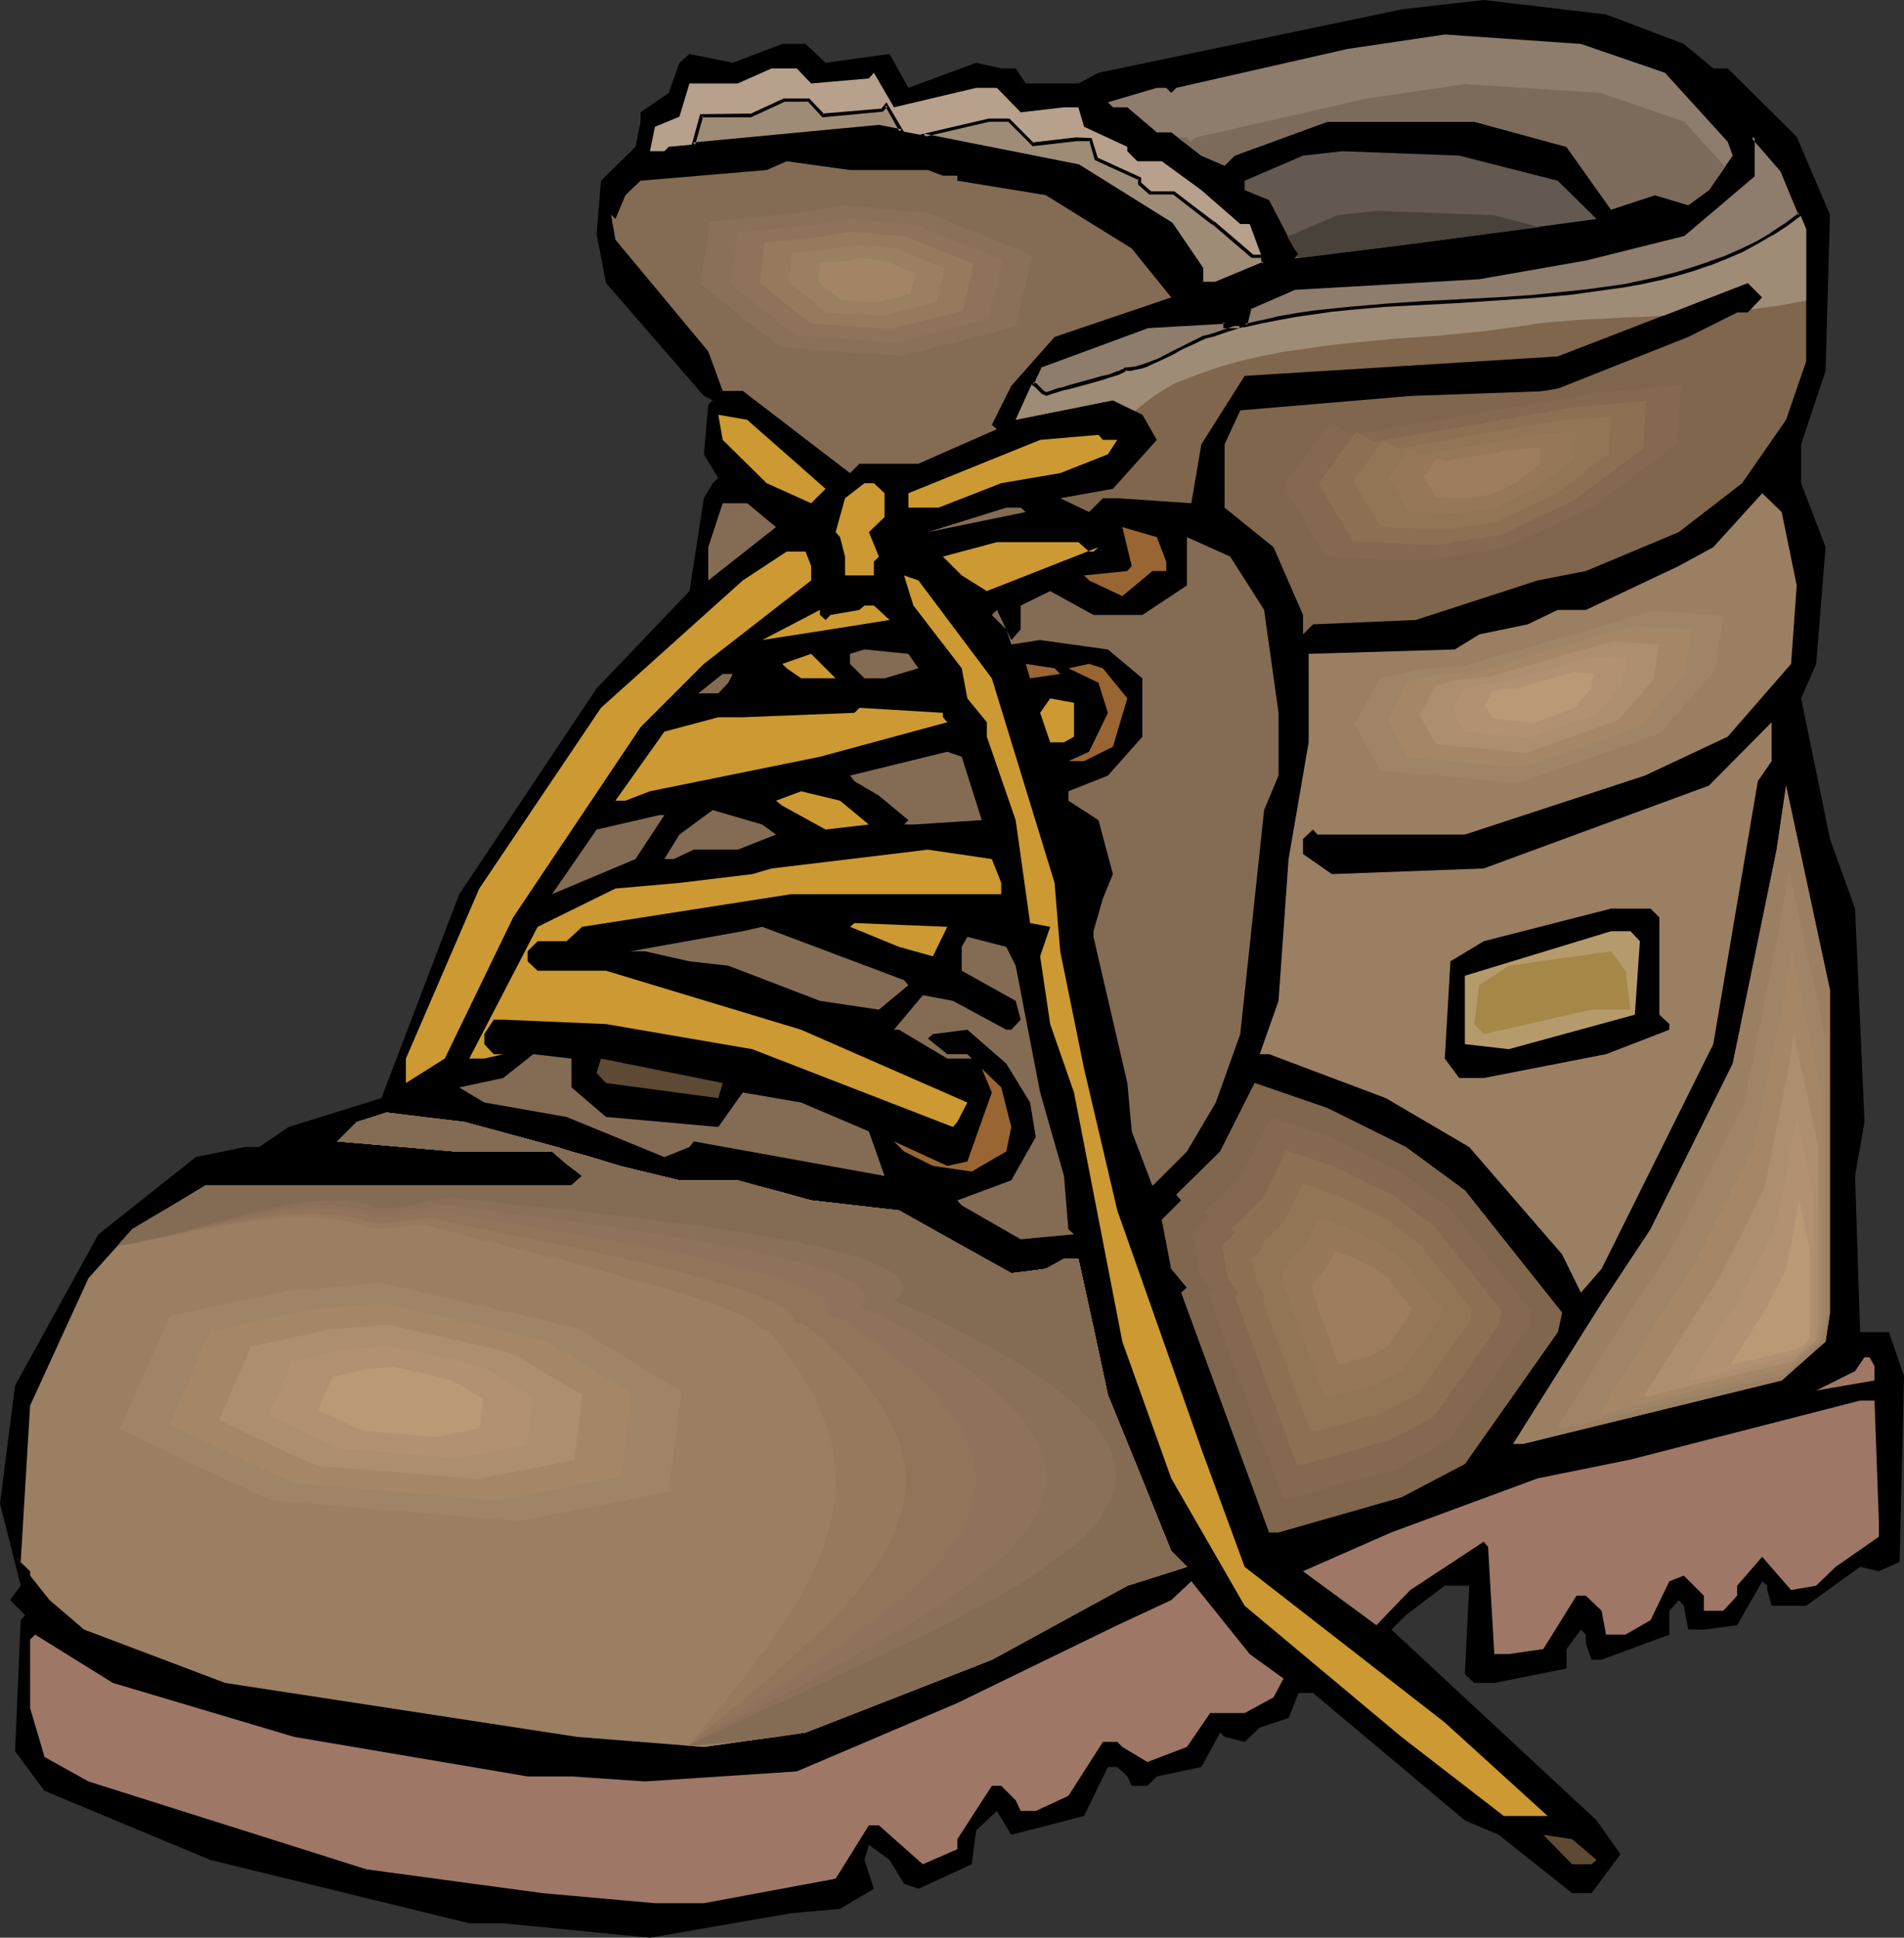 <?xml version="1.0" encoding="UTF-8" standalone="no"?>
<svg
   version="1.0"
   width="129.766mm"
   height="132.03mm"
   id="svg99"
   sodipodi:docname="Boot 20.wmf"
   xmlns:inkscape="http://www.inkscape.org/namespaces/inkscape"
   xmlns:sodipodi="http://sodipodi.sourceforge.net/DTD/sodipodi-0.dtd"
   xmlns="http://www.w3.org/2000/svg"
   xmlns:svg="http://www.w3.org/2000/svg">
  <rect width="100%" height="100%" fill="#333333" stroke="none"/>
  <sodipodi:namedview
     id="namedview99"
     pagecolor="#ffffff"
     bordercolor="#000000"
     borderopacity="0.25"
     inkscape:showpageshadow="2"
     inkscape:pageopacity="0.0"
     inkscape:pagecheckerboard="0"
     inkscape:deskcolor="#d1d1d1"
     inkscape:document-units="mm" />
  <defs
     id="defs1">
    <pattern
       id="WMFhbasepattern"
       patternUnits="userSpaceOnUse"
       width="6"
       height="6"
       x="0"
       y="0" />
  </defs>
  <path
     style="fill:#000000;fill-opacity:1;fill-rule:evenodd;stroke:none"
     d="m 433.734,11.312 7.595,6.302 h 3.717 l 17.776,17.614 8.565,20.038 -1.131,40.238 -6.302,18.907 v 10.019 l 6.302,16.483 -2.424,30.057 -3.878,8.888 7.434,36.198 6.464,17.937 2.424,54.943 -2.424,13.897 1.293,40.238 h 7.434 l 3.878,11.312 -1.131,47.833 -5.333,2.424 -4.848,-1.131 -13.898,10.019 h -8.888 l -1.131,-4.04 v -1.131 l -1.293,-1.131 -6.464,11.312 -8.565,1.131 h -4.04 l -1.131,-6.141 -1.293,-1.454 -2.424,2.747 v 6.141 l -17.453,6.464 h -2.586 l -1.454,-4.04 v -2.424 l -1.293,-1.293 -3.717,5.009 v 5.01 l -18.584,3.717 h -5.171 l -2.424,-2.262 1.131,-22.785 h -6.302 l -10.019,7.595 -3.717,3.717 52.843,49.125 6.141,8.726 -7.434,10.019 h -5.01 l -18.907,-15.028 -8.726,-3.717 -39.107,-32.804 h -3.717 l -2.586,6.464 -7.434,2.424 -3.878,3.717 -5.171,-1.293 -1.131,-1.131 -4.848,8.888 -11.474,2.424 -2.424,2.424 h -4.04 l -1.131,-2.424 -2.586,-2.424 h -2.424 l -6.141,12.605 -18.746,4.848 -3.717,-6.141 -5.333,5.009 -1.131,8.726 -13.736,6.302 -3.717,-1.293 -3.717,-6.141 -5.333,-3.878 -1.131,3.878 2.424,7.433 -8.726,5.171 -12.605,1.131 -36.36,6.302 -37.814,-3.717 h -8.726 L 54.136,478.972 11.474,461.196 3.878,451.016 5.333,417.242 6.464,415.949 2.586,412.071 5.333,408.354 0,387.185 3.878,356.805 25.371,317.86 50.419,297.984 63.024,295.398 h 3.717 l 7.595,-5.171 23.917,-7.433 20.038,-52.519 35.39,-53.004 23.917,-25.047 3.717,-23.916 2.262,-3.878 1.454,-1.293 -3.717,-6.141 1.131,-12.766 1.131,-1.131 -2.262,-1.131 -25.21,-29.087 -2.424,-12.605 1.131,-13.736 8.888,-8.726 1.293,-6.464 v -2.424 l 7.272,-5.009 2.747,-7.757 2.586,-2.262 11.15,2.262 12.766,-4.848 h 5.979 l 5.171,4.848 16.483,-2.262 4.848,8.726 17.453,-6.464 6.464,1.454 h 3.717 l 2.586,3.878 h 13.574 l 5.171,-2.747 L 361.014,2.424 382.184,0 413.696,3.717 Z"
     id="path1" />
  <path
     style="fill:#8e7c6d;fill-opacity:1;fill-rule:evenodd;stroke:none"
     d="m 428.886,18.745 16.16,17.776 1.293,3.555 -6.141,8.888 -5.333,3.878 -8.565,-2.586 -11.312,3.717 -11.474,-16.16 -23.755,-6.464 h -37.814 l -23.917,8.726 -2.586,2.586 -5.979,-2.586 -7.757,-5.979 h -3.717 l -7.595,-6.464 h -3.717 l -1.293,-1.293 12.605,-3.717 h 2.424 l 1.293,1.293 1.293,-1.293 44.117,-10.019 25.048,-3.717 35.067,2.424 z"
     id="path2" />
  <path
     style="fill:#b7a08c;fill-opacity:1;fill-rule:evenodd;stroke:none"
     d="m 208.949,21.492 14.867,-1.293 1.293,-1.454 5.171,8.888 21.17,-5.009 h 5.333 l 6.141,6.302 11.15,-1.293 h 3.717 l 1.454,5.009 11.15,5.171 v 1.131 l 2.586,2.586 h 6.302 l 10.181,7.433 10.019,8.726 h 2.424 l 3.717,10.019 -12.443,5.171 h -3.717 V 69.163 L 301.707,57.69 277.79,42.661 226.401,32.642 l -54.136,5.171 -1.131,1.131 h -3.717 l 1.293,-6.302 6.302,-2.586 2.586,-8.565 h 12.443 l 8.726,-3.878 h 6.464 z"
     id="path3" />
  <path
     style="fill:#7f664c;fill-opacity:1;fill-rule:evenodd;stroke:none"
     d="m 465.246,58.983 v 34.097 l -5.171,15.028 -11.312,16.321 -16.322,12.605 -23.917,10.019 -12.443,2.424 -31.35,10.181 -26.502,1.131 -2.586,2.586 v -5.009 l -7.595,-17.452 -12.605,-10.181 V 114.41 l 4.04,-8.726 43.794,-3.717 36.522,-1.293 35.067,-13.897 12.605,-6.302 h 2.747 l 3.717,-3.878 -3.717,-3.717 -48.965,18.907 -80.638,5.009 -11.15,17.614 -2.586,15.19 -19.069,-1.293 h -3.717 l -3.555,3.555 -7.434,-3.555 13.574,-2.424 11.312,-12.605 -3.717,-6.464 -7.595,-3.717 -25.048,5.009 6.302,-13.897 27.634,-10.181 19.877,-1.131 v 1.131 h 5.171 l 1.293,-4.848 11.474,-4.848 47.672,-2.909 27.472,-4.848 25.21,-6.302 17.776,-15.028 V 35.228 l 7.434,8.565 z"
     id="path4" />
  <path
     style="fill:#635951;fill-opacity:1;fill-rule:evenodd;stroke:none"
     d="m 401.252,46.54 10.019,9.857 -47.995,6.464 -29.896,3.717 1.131,-1.131 -1.131,-1.454 -6.464,-12.443 -6.302,-2.586 v -2.424 l 15.029,-6.464 10.181,-1.131 30.058,1.131 z"
     id="path5" />
  <path
     style="fill:#846b54;fill-opacity:1;fill-rule:evenodd;stroke:none"
     d="m 239.006,43.793 3.878,1.454 h 3.717 v 1.293 l 22.786,3.717 22.139,13.736 10.181,12.605 -30.058,10.181 -11.15,12.605 -5.01,10.019 1.293,1.131 -20.2,8.888 h -15.19 l -2.424,2.424 -27.634,-21.169 h -5.171 l -3.717,-10.181 -23.917,-28.764 -1.131,-6.464 1.131,1.131 2.586,-6.141 3.878,-3.717 32.482,-2.747 5.171,-2.262 16.322,2.262 z"
     id="path6" />
  <path
     style="fill:#cc9932;fill-opacity:1;fill-rule:evenodd;stroke:none"
     d="m 212.665,125.884 -3.717,3.717 -11.474,-5.171 -11.312,-11.15 -1.131,-6.464 7.434,1.293 z"
     id="path7" />
  <path
     style="fill:#cc9932;fill-opacity:1;fill-rule:evenodd;stroke:none"
     d="m 287.809,113.279 -2.424,3.717 -12.282,4.848 -15.19,2.586 -16.16,6.302 h -7.757 v -3.717 l 33.936,-13.736 15.029,-1.293 1.131,1.293 z"
     id="path8" />
  <path
     style="fill:#cc9932;fill-opacity:1;fill-rule:evenodd;stroke:none"
     d="m 227.856,127.015 v 6.141 l -4.04,3.878 2.586,6.302 -1.293,1.293 v 3.555 h -7.434 v -4.848 l -1.293,-5.009 -1.131,-1.293 2.424,-8.726 5.01,-3.878 h 2.424 z"
     id="path9" />
  <path
     style="fill:#9b7f63;fill-opacity:1;fill-rule:evenodd;stroke:none"
     d="m 462.822,150.77 -1.454,20.2 -16.322,18.745 -21.331,10.019 -46.379,15.19 h -37.976 l -1.131,-1.293 -2.586,2.424 v 3.878 l 7.434,5.171 39.107,-1.454 58.014,-21.331 16.16,-16.321 v 10.019 l -3.555,5.171 -11.474,67.709 -28.765,57.852 -5.333,6.141 -4.848,-9.857 -23.917,-27.633 -21.493,-12.605 -30.058,-11.312 h -2.424 l 4.848,-13.736 2.586,-36.521 5.171,-30.057 v -22.785 l 37.653,-1.131 6.302,-3.878 12.443,-2.586 7.757,-3.717 h 7.272 l 23.917,-11.312 8.888,-4.848 12.605,-13.897 5.01,4.848 z"
     id="path10" />
  <path
     style="fill:#846b54;fill-opacity:1;fill-rule:evenodd;stroke:none"
     d="m 199.899,135.741 -17.453,13.736 v -8.565 l 3.717,-11.312 h 6.302 z"
     id="path11" />
  <path
     style="fill:#846b54;fill-opacity:1;fill-rule:evenodd;stroke:none"
     d="m 264.216,131.863 -25.21,5.171 20.2,-6.302 h 3.717 z"
     id="path12" />
  <path
     style="fill:#996532;fill-opacity:1;fill-rule:evenodd;stroke:none"
     d="m 300.414,144.629 v 2.424 h -3.555 l -7.757,6.464 -8.565,-4.04 -1.293,-1.293 11.15,-1.131 1.131,-1.293 -2.424,-10.019 8.888,2.586 z"
     id="path13" />
  <path
     style="fill:#846b54;fill-opacity:1;fill-rule:evenodd;stroke:none"
     d="m 325.624,157.072 3.717,26.502 v 16.16 l -3.717,8.888 -6.141,57.69 -6.302,17.614 -7.434,12.605 -8.888,8.888 -5.333,-14.059 -1.131,-12.443 -8.726,-37.652 v -1.454 l 2.424,-8.403 2.586,-6.302 -3.717,-13.897 -7.757,-5.009 v -2.424 l 10.181,-4.04 8.888,-10.019 v -15.028 l -8.888,-7.433 -17.453,-2.424 -7.434,1.131 -1.293,-3.878 -3.717,-3.717 1.293,-1.293 3.717,7.757 2.424,-2.747 v -6.141 l 7.595,-3.717 11.15,6.141 h 12.605 l 11.474,-7.595 v -12.443 l 11.15,5.009 z"
     id="path14" />
  <path
     style="fill:#cc9932;fill-opacity:1;fill-rule:evenodd;stroke:none"
     d="m 280.537,142.043 h 1.131 l 1.293,-1.131 -28.765,11.312 -6.464,-4.04 -4.848,-4.848 13.898,-3.717 h 21.008 z"
     id="path15" />
  <path
     style="fill:#cc9932;fill-opacity:1;fill-rule:evenodd;stroke:none"
     d="m 208.949,145.76 v 3.717 l -27.634,21.492 -16.322,16.321 -32.805,48.964 -17.614,36.359 -10.019,6.302 v -6.302 l 18.907,-43.793 31.35,-46.54 36.522,-32.804 11.312,-7.433 h 4.848 z"
     id="path16" />
  <path
     style="fill:#cc9932;fill-opacity:1;fill-rule:evenodd;stroke:none"
     d="m 255.489,174.686 16.16,52.68 1.454,17.614 6.141,30.219 8.565,36.521 21.654,61.407 11.15,30.38 51.55,40.076 26.502,24.078 h -11.312 l -26.341,-20.361 -40.4,-33.774 -18.907,-32.804 -12.605,-35.228 -12.443,-64.154 -6.141,-17.614 -2.586,-17.452 2.586,-7.595 -5.171,-0.97 -3.717,-26.502 -7.434,-21.492 v -3.717 l -5.01,-6.141 -1.454,-7.757 -12.443,-16.16 -2.424,-7.757 3.717,1.293 z"
     id="path17" />
  <path
     style="fill:#cc9932;fill-opacity:1;fill-rule:evenodd;stroke:none"
     d="m 229.149,159.657 -15.19,2.424 -17.614,2.747 14.867,-7.757 v 1.293 l 1.454,1.293 1.293,-1.293 7.434,-1.293 1.293,-1.131 h 2.424 z"
     id="path18" />
  <path
     style="fill:#846b54;fill-opacity:1;fill-rule:evenodd;stroke:none"
     d="m 236.582,172.1 -8.726,2.586 h -5.171 l -3.717,-3.717 v -2.586 l 3.717,-1.131 11.312,1.131 z"
     id="path19" />
  <path
     style="fill:#cc9932;fill-opacity:1;fill-rule:evenodd;stroke:none"
     d="m 206.363,174.686 -3.717,-2.586 -1.131,-1.131 7.434,-2.586 6.302,6.302 z"
     id="path20" />
  <path
     style="fill:#996532;fill-opacity:1;fill-rule:evenodd;stroke:none"
     d="m 273.104,173.555 -7.757,1.131 -1.131,-3.717 7.434,1.131 z"
     id="path21" />
  <path
     style="fill:#996532;fill-opacity:1;fill-rule:evenodd;stroke:none"
     d="m 290.395,179.857 -3.717,12.443 -7.434,3.717 h -4.04 l 5.333,-2.424 4.848,-10.019 -2.424,-7.757 -7.757,-3.717 5.333,-1.131 3.555,1.131 z"
     id="path22" />
  <path
     style="fill:#846b54;fill-opacity:1;fill-rule:evenodd;stroke:none"
     d="m 187.617,175.817 -2.586,2.747 h -5.171 l 6.302,-5.009 h 2.586 z"
     id="path23" />
  <path
     style="fill:#cc9932;fill-opacity:1;fill-rule:evenodd;stroke:none"
     d="m 276.659,189.714 -2.586,1.454 h -3.555 l -2.586,-7.595 2.586,-3.717 6.141,1.131 z"
     id="path24" />
  <path
     style="fill:#cc9932;fill-opacity:1;fill-rule:evenodd;stroke:none"
     d="m 242.885,184.705 1.131,1.293 -32.805,8.888 -43.794,8.888 -6.302,2.424 h -2.586 l 12.605,-17.776 13.898,-3.717 h 6.302 l 28.765,-1.131 1.293,-1.293 21.493,1.293 z"
     id="path25" />
  <path
     style="fill:#846b54;fill-opacity:1;fill-rule:evenodd;stroke:none"
     d="m 252.904,211.207 -17.614,1.131 h -2.424 l 1.131,-1.131 -7.595,-6.302 -6.302,-3.717 -1.131,-1.454 25.048,-6.141 3.717,1.293 z"
     id="path26" />
  <path
     style="fill:#7f664c;fill-opacity:1;fill-rule:evenodd;stroke:none"
     d="m 471.387,338.06 -1.131,7.433 -11.312,10.019 -66.579,16.321 h -2.586 l 22.786,-36.198 12.605,-19.068 21.17,-42.661 11.312,-55.104 2.424,-16.483 11.312,52.68 z"
     id="path27" />
  <path
     style="fill:#9b7f63;fill-opacity:1;fill-rule:evenodd;stroke:none"
     d="m 471.387,338.06 -1.131,7.433 -11.312,10.019 -66.579,16.321 h -2.586 l 22.786,-36.198 12.605,-19.068 21.17,-42.661 11.312,-55.104 2.424,-16.483 11.312,52.68 z"
     id="path28" />
  <path
     style="fill:#a08468;fill-opacity:1;fill-rule:evenodd;stroke:none"
     d="m 470.417,339.029 -0.485,3.07 -0.646,3.232 -9.534,8.565 -28.28,6.949 -28.28,6.949 h -2.101 l 9.534,-15.513 9.696,-15.352 5.494,-8.08 5.171,-8.08 9.05,-18.099 9.05,-18.099 4.848,-23.593 4.686,-23.27 1.131,-7.11 0.97,-6.949 4.848,22.3 4.848,22.462 z"
     id="path29" />
  <path
     style="fill:#a58768;fill-opacity:1;fill-rule:evenodd;stroke:none"
     d="m 469.286,339.999 -0.323,2.586 -0.485,2.747 -1.939,1.616 -1.939,1.778 -4.04,3.555 -23.27,5.656 -23.27,5.817 h -1.778 l 7.918,-12.766 7.918,-12.605 4.363,-6.787 4.363,-6.625 7.595,-15.028 7.434,-14.867 3.878,-19.392 4.04,-19.23 0.808,-5.656 0.97,-5.817 3.878,18.422 3.878,18.422 z"
     id="path30" />
  <path
     style="fill:#ad8e70;fill-opacity:1;fill-rule:evenodd;stroke:none"
     d="m 468.316,340.969 -0.323,2.101 -0.162,2.101 -3.232,2.747 -3.07,2.747 -18.422,4.363 -18.261,4.525 h -1.454 l 6.302,-9.857 6.302,-10.019 3.394,-5.171 3.394,-5.333 5.979,-11.635 5.818,-11.797 3.07,-15.19 3.07,-15.19 0.646,-4.525 0.646,-4.525 3.232,14.544 3.07,14.382 z"
     id="path31" />
  <path
     style="fill:#b29172;fill-opacity:1;fill-rule:evenodd;stroke:none"
     d="m 467.185,341.938 -0.323,3.07 -2.262,1.939 -2.424,2.101 -26.502,6.464 h -0.97 l 4.525,-7.272 4.363,-7.272 2.747,-3.717 2.424,-3.878 4.202,-8.403 4.202,-8.565 2.424,-11.15 2.101,-10.989 0.485,-3.394 0.646,-3.232 2.262,10.504 2.101,10.504 z"
     id="path32" />
  <path
     style="fill:#ba9977;fill-opacity:1;fill-rule:evenodd;stroke:none"
     d="m 466.215,342.908 -0.323,1.939 -2.747,2.586 -16.645,3.878 h -0.646 l 5.656,-9.049 3.07,-4.686 5.494,-10.665 2.747,-13.897 0.646,-4.04 2.747,13.089 z"
     id="path33" />
  <path
     style="fill:#cc9932;fill-opacity:1;fill-rule:evenodd;stroke:none"
     d="m 223.816,212.338 -11.15,1.293 -11.15,-6.141 -1.616,-1.293 6.464,-2.424 10.019,2.424 z"
     id="path34" />
  <path
     style="fill:#846b54;fill-opacity:1;fill-rule:evenodd;stroke:none"
     d="m 199.899,214.923 -9.858,3.878 H 178.729 l -5.171,2.424 h -2.424 l 3.878,-6.302 8.565,-6.302 12.766,3.717 z"
     id="path35" />
  <path
     style="fill:#846b54;fill-opacity:1;fill-rule:evenodd;stroke:none"
     d="m 163.701,221.226 -21.493,9.049 11.474,-16.644 16.16,-3.717 h 1.293 z"
     id="path36" />
  <path
     style="fill:#ffffff;fill-opacity:1;fill-rule:evenodd;stroke:none"
     d="m 277.79,216.054 2.747,12.766 z"
     id="path37" />
  <path
     style="fill:#cc9932;fill-opacity:1;fill-rule:evenodd;stroke:none"
     d="m 257.913,227.366 v 2.909 h -54.136 l -53.813,8.403 -4.04,3.717 h -7.434 l -2.586,2.586 v 2.586 l 2.586,2.424 h 17.614 l 50.258,15.19 42.824,18.745 -2.586,5.009 -1.131,1.293 -51.712,-20.038 -37.653,-6.464 -26.502,-1.131 h -2.424 l -2.424,3.717 v 2.586 l 2.424,2.586 h 2.424 l -4.848,1.131 h -3.878 l 17.614,-33.935 20.038,-9.857 16.483,-1.454 18.746,-2.262 5.01,-1.454 20.2,-2.424 20.038,-2.424 16.483,2.424 z"
     id="path38" />
  <path
     style="fill:#000000;fill-opacity:1;fill-rule:evenodd;stroke:none"
     d="m 427.432,236.254 v 25.047 l 2.586,2.424 v 1.454 l -16.322,6.302 -31.512,6.141 h -6.302 l -3.717,-5.009 1.454,-25.047 8.565,-5.171 32.805,-8.403 h 10.181 z"
     id="path39" />
  <path
     style="fill:#cc9932;fill-opacity:1;fill-rule:evenodd;stroke:none"
     d="m 240.299,246.273 -8.726,-2.424 -12.605,-5.171 1.131,-0.97 23.917,0.97 z"
     id="path40" />
  <path
     style="fill:#846b54;fill-opacity:1;fill-rule:evenodd;stroke:none"
     d="m 233.997,253.706 -7.595,6.302 -15.19,-2.262 -23.594,-9.049 -10.019,-1.131 -11.474,-2.586 h -3.717 l 28.926,-5.171 5.01,-1.131 36.522,13.736 z"
     id="path41" />
  <path
     style="fill:#b59b6b;fill-opacity:1;fill-rule:evenodd;stroke:none"
     d="m 422.422,242.395 -1.293,18.907 -32.482,8.888 -11.312,-1.293 v -17.614 l 37.653,-11.473 h 5.01 z"
     id="path42" />
  <path
     style="fill:#846b54;fill-opacity:1;fill-rule:evenodd;stroke:none"
     d="m 261.63,248.697 6.302,32.642 6.141,21.492 1.131,13.736 1.454,1.293 -13.736,1.293 -15.19,-8.726 -1.131,-1.293 13.898,-5.171 6.302,-11.15 -1.454,-8.888 -6.141,-10.019 -10.019,-8.726 -8.888,1.131 -1.293,1.131 5.01,4.04 h 5.171 l 1.131,1.131 h -6.302 l -12.443,-7.433 h -1.293 l 7.434,-8.888 7.757,1.454 13.736,7.433 h 1.293 l 2.424,-2.586 -1.293,-4.848 -13.898,-7.757 v -6.141 l 1.454,-2.586 10.019,2.586 z"
     id="path43" />
  <path
     style="fill:#a58747;fill-opacity:1;fill-rule:evenodd;stroke:none"
     d="m 419.998,260.009 h -10.019 l -27.795,6.302 -2.424,-2.586 1.293,-10.019 7.595,-5.009 26.341,-3.717 3.717,5.009 z"
     id="path44" />
  <path
     style="fill:#a58747;fill-opacity:1;fill-rule:evenodd;stroke:none"
     d="m 413.696,252.414 -27.634,8.888 -1.131,-1.293 v -5.009 l 20.038,-3.717 h 7.595 z"
     id="path45" />
  <path
     style="fill:#846b54;fill-opacity:1;fill-rule:evenodd;stroke:none"
     d="m 147.217,280.047 8.888,7.595 28.926,2.586 6.302,-8.888 15.029,2.586 17.453,7.433 4.04,11.473 -49.126,-8.888 -1.131,1.454 -6.464,2.586 -25.21,-10.342 -21.17,-3.717 -6.464,-3.878 11.312,-2.424 7.757,-6.141 9.858,1.131 z"
     id="path46" />
  <path
     style="fill:#5e4935;fill-opacity:1;fill-rule:evenodd;stroke:none"
     d="m 185.032,282.794 -28.926,-3.878 -2.424,-2.586 1.131,-3.717 31.35,6.302 z"
     id="path47" />
  <path
     style="fill:#996532;fill-opacity:1;fill-rule:evenodd;stroke:none"
     d="m 260.499,290.227 -1.293,6.302 -8.888,5.171 -10.019,-1.454 -7.434,-3.717 -2.586,-2.586 13.736,6.302 5.171,-1.131 6.302,-17.776 -2.586,-6.141 5.01,4.848 z"
     id="path48" />
  <path
     style="fill:#7f664c;fill-opacity:1;fill-rule:evenodd;stroke:none"
     d="m 362.145,295.398 15.19,11.15 25.048,31.511 -1.131,5.009 -23.917,33.935 -16.322,8.565 -31.674,9.049 h -2.424 l -22.624,-61.73 1.454,-1.293 -4.04,-4.848 -2.424,-12.605 5.01,-5.009 -1.293,-1.454 11.312,-11.15 8.888,-17.614 18.746,6.464 z"
     id="path49" />
  <path
     style="fill:#7f664c;fill-opacity:1;fill-rule:evenodd;stroke:none"
     d="m 362.145,295.398 15.19,11.15 25.048,31.511 -1.131,5.009 -23.917,33.935 -16.322,8.565 -31.674,9.049 h -2.424 l -22.624,-61.73 1.454,-1.293 -4.04,-4.848 -2.424,-12.605 5.01,-5.009 -1.293,-1.454 11.312,-11.15 8.888,-17.614 18.746,6.464 z"
     id="path50" />
  <path
     style="fill:#84684f;fill-opacity:1;fill-rule:evenodd;stroke:none"
     d="m 360.529,301.701 6.302,4.525 3.232,2.424 3.232,2.262 10.666,13.574 10.666,13.413 -0.97,4.04 -10.181,14.544 -10.181,14.382 -6.949,3.878 -6.787,3.717 -13.574,3.717 -6.787,1.939 -6.626,1.778 h -2.101 l -9.696,-26.179 -9.534,-26.34 0.485,-0.485 0.323,-0.162 0.323,-0.323 -3.232,-4.202 -1.131,-5.333 -0.97,-5.333 2.101,-2.101 2.101,-2.101 -0.485,-0.646 -0.485,-0.646 4.686,-4.686 4.848,-4.686 7.595,-15.028 7.918,2.586 4.04,1.454 3.878,1.293 8.726,4.363 z"
     id="path51" />
  <path
     style="fill:#8c7054;fill-opacity:1;fill-rule:evenodd;stroke:none"
     d="m 358.752,307.68 5.333,4.04 5.171,3.878 8.888,10.989 8.726,11.15 -0.323,1.616 -0.485,1.778 -8.403,11.958 -8.403,11.797 -5.656,3.07 -5.818,2.909 -21.978,6.302 h -1.778 l -15.837,-43.146 0.97,-0.97 -2.747,-3.394 -0.808,-4.363 -0.808,-4.363 1.616,-1.778 1.778,-1.616 -0.485,-0.485 -0.485,-0.646 4.04,-3.878 4.04,-3.878 3.07,-6.302 2.909,-6.141 6.787,2.262 6.464,2.262 7.11,3.555 z"
     id="path52" />
  <path
     style="fill:#917556;fill-opacity:1;fill-rule:evenodd;stroke:none"
     d="m 357.136,313.982 4.04,3.07 4.202,3.07 6.949,8.565 6.787,8.726 -0.162,0.646 -0.162,0.646 -0.323,1.616 -13.09,18.584 -4.525,2.424 -4.525,2.424 -17.291,4.848 h -1.454 l -12.443,-33.935 0.485,-0.323 0.323,-0.323 -0.97,-1.454 -1.131,-1.454 -0.646,-3.394 -0.808,-3.394 2.747,-2.747 -0.485,-0.808 3.07,-3.07 3.07,-3.07 4.848,-9.696 5.171,1.778 5.171,1.778 z"
     id="path53" />
  <path
     style="fill:#967759;fill-opacity:1;fill-rule:evenodd;stroke:none"
     d="m 355.358,320.123 2.909,2.262 3.07,2.262 5.01,6.302 5.171,6.302 -0.323,0.97 -0.323,0.97 -4.686,6.949 -4.848,6.625 -3.232,1.778 -3.232,1.778 -12.605,3.555 h -1.131 l -4.363,-12.281 -4.686,-12.443 0.646,-0.323 -0.808,-1.131 -0.646,-1.131 -0.646,-2.424 -0.485,-2.586 0.97,-0.808 0.97,-1.131 -0.162,-0.162 -0.323,-0.323 4.525,-4.525 1.778,-3.555 1.778,-3.555 7.595,2.747 z"
     id="path54" />
  <path
     style="fill:#9e7c5e;fill-opacity:1;fill-rule:evenodd;stroke:none"
     d="m 353.742,326.425 3.717,2.747 6.302,7.918 -0.485,1.293 -5.818,8.403 -4.04,2.262 -7.918,2.262 h -0.646 l -5.818,-15.513 0.485,-0.323 -0.97,-1.293 -0.646,-3.07 1.131,-1.293 -0.162,-0.323 2.747,-2.747 2.262,-4.525 4.686,1.616 z"
     id="path55" />
  <path
     style="fill:#9b7f63;fill-opacity:1;fill-rule:evenodd;stroke:none"
     d="m 143.339,295.398 16.322,4.848 15.352,3.717 h 15.029 l 18.907,5.171 22.624,2.586 28.926,16.16 8.888,-1.131 4.686,-2.586 h 3.717 l 7.595,35.066 16.322,40.238 4.04,4.04 -15.352,4.848 -34.906,19.068 -47.995,18.745 -26.179,3.717 -32.643,-2.586 -90.657,-13.897 -36.36,-13.736 -8.888,-7.595 -5.01,-6.302 v -1.131 L 3.878,400.921 5.333,402.214 7.757,361.976 22.786,329.172 34.098,316.567 53.005,305.417 h 94.213 l 2.747,-2.586 -7.757,-6.302 h -25.048 l -30.219,-2.586 5.01,-5.009 7.595,-2.424 20.038,2.424 z"
     id="path56" />
  <path
     style="fill:#9e7766;fill-opacity:1;fill-rule:evenodd;stroke:none"
     d="m 482.86,351.796 v 3.717 l -15.029,2.586 10.019,-5.009 2.424,-3.555 h 1.293 z"
     id="path57" />
  <path
     style="fill:#9e7766;fill-opacity:1;fill-rule:evenodd;stroke:none"
     d="m 483.991,392.033 v 3.717 l -11.15,7.757 -5.01,4.848 -6.464,1.131 -7.434,-8.565 -6.464,7.433 v 2.586 l -3.555,3.878 h -5.01 v -3.878 l -5.171,-5.171 -3.717,1.454 -4.848,10.019 -6.464,3.717 h -5.01 l -1.131,-6.141 -4.04,-3.878 h -2.424 l -8.565,13.736 -8.888,1.293 h -3.717 l -1.616,-27.633 -1.131,-1.293 -18.907,12.443 -8.726,9.049 -18.907,-13.897 22.786,-10.019 37.653,-13.897 23.917,-4.848 59.146,-15.19 h 3.717 z"
     id="path58" />
  <path
     style="fill:#9e7766;fill-opacity:1;fill-rule:evenodd;stroke:none"
     d="m 330.633,432.271 -2.586,4.848 -7.434,4.04 h -8.888 l -5.979,8.726 -10.181,3.878 -6.464,-3.878 -1.293,-1.293 h -3.717 l -8.888,13.897 -8.403,3.878 h -3.878 l -1.293,-2.747 -3.717,-3.717 h -2.424 l -8.888,13.736 v 2.586 l -8.888,3.878 -9.858,-8.726 -1.454,-1.293 h -2.586 l -8.565,13.736 -33.936,6.302 H 168.71 L 139.784,487.537 94.374,481.396 22.786,458.772 11.474,452.47 7.757,439.866 v -17.614 l 1.293,-1.293 20.038,12.443 46.702,13.897 60.115,10.181 h 11.312 l 18.907,1.293 39.107,-2.586 41.37,-17.614 41.208,-20.038 13.898,-6.464 5.171,-4.848 15.029,18.745 z"
     id="path59" />
  <path
     style="fill:#5e4935;fill-opacity:1;fill-rule:evenodd;stroke:none"
     d="m 411.272,478.972 -1.293,1.131 h -5.01 l -7.434,-7.595 7.434,1.131 z"
     id="path60" />
  <path
     style="fill:#9b7f63;fill-opacity:1;fill-rule:evenodd;stroke:none"
     d="m 177.275,449.561 5.171,-12.766 5.01,-12.605 2.262,-6.302 2.101,-6.302 1.939,-6.464 1.454,-6.302 0.646,-3.394 0.485,-3.07 0.323,-3.394 0.323,-3.232 0.162,-3.394 v -3.232 l -0.162,-3.394 -0.162,-3.394 -0.485,-3.394 -0.646,-3.555 -0.808,-3.394 -0.808,-3.555 -1.293,-3.555 -1.293,-3.555 -1.454,-3.717 -1.778,-3.717 h -1.293 l -0.323,-0.162 -0.485,-0.323 -1.293,-0.646 -1.616,-0.646 -1.778,-0.808 -2.101,-0.808 -2.424,-0.808 -2.586,-0.97 -2.909,-0.97 -2.909,-0.97 -3.232,-1.131 -3.232,-0.97 -3.394,-1.131 -6.949,-2.262 -6.949,-2.262 -6.949,-2.101 -1.778,-0.485 -1.616,-0.485 -3.394,-1.131 -3.07,-0.97 -3.07,-0.97 -2.909,-0.808 -2.586,-0.808 -2.424,-0.808 -2.101,-0.646 -2.101,-0.646 -1.454,-0.646 -1.293,-0.485 -0.646,-0.162 -0.323,-0.162 -0.485,-0.162 -0.162,-0.162 h -0.162 v -0.162 l -1.616,0.162 h -1.778 l -2.101,0.162 -2.101,0.162 h -2.101 -2.101 l -1.778,-0.162 -0.97,-0.162 -0.646,-0.162 -3.394,-0.97 -3.555,-0.808 -3.717,-0.485 -3.555,-0.323 H 74.982 71.104 l -4.04,0.323 -4.04,0.485 -4.202,0.485 -4.04,0.646 -8.242,1.454 -8.08,1.454 -8.08,1.293 3.717,-4.202 18.907,-11.15 h 94.213 l 2.747,-2.586 -7.757,-6.302 h -25.048 l -30.219,-2.586 5.01,-5.009 7.595,-2.424 20.038,2.424 23.755,6.464 16.322,4.848 15.352,3.717 h 15.029 l 18.907,5.171 22.624,2.586 28.926,16.16 8.888,-1.131 4.686,-2.586 h 3.717 l 7.595,35.066 16.322,40.238 4.04,4.04 -15.352,4.848 -34.906,19.068 -47.995,18.745 -26.179,3.717 z"
     id="path61" />
  <path
     style="fill:#967a5e;fill-opacity:1;fill-rule:evenodd;stroke:none"
     d="m 177.275,449.561 5.656,-6.787 5.333,-6.625 5.171,-6.464 2.424,-3.394 2.424,-3.07 2.262,-3.232 2.101,-3.232 2.101,-3.07 1.778,-3.232 1.778,-3.232 1.454,-3.07 1.454,-3.232 1.131,-3.232 0.97,-3.232 0.808,-3.07 0.646,-3.394 0.323,-3.232 0.162,-3.232 -0.162,-3.232 -0.323,-3.394 -0.646,-3.394 -0.97,-3.394 -1.293,-3.555 -1.454,-3.555 -1.778,-3.555 -2.262,-3.555 -2.424,-3.717 -2.909,-3.717 -1.454,-1.939 -1.616,-1.939 -1.131,-0.162 -1.131,-0.323 -0.162,-0.323 -0.323,-0.323 -0.323,-0.323 -0.485,-0.485 -0.646,-0.323 -0.646,-0.485 -0.808,-0.485 -0.808,-0.485 -2.101,-0.808 -2.262,-0.97 -2.747,-1.131 -2.909,-0.97 -3.07,-0.97 -3.394,-1.131 -3.555,-1.131 -3.717,-0.97 -7.757,-2.101 -7.757,-2.262 -7.918,-2.101 -3.878,-0.97 -3.717,-0.808 -3.717,-0.97 -3.555,-0.97 -3.232,-0.808 -3.07,-0.646 -2.909,-0.808 -2.586,-0.646 -2.101,-0.646 -1.939,-0.485 -1.616,-0.323 -0.485,-0.162 -0.485,-0.323 h -0.485 l -0.323,-0.162 -0.162,-0.162 v 0 h -0.808 -0.808 l -2.101,0.323 -2.101,0.162 -2.262,0.162 -2.424,0.323 H 97.445 96.313 l -0.97,-0.162 -0.808,-0.162 -0.808,-0.162 -1.616,-0.646 -1.616,-0.485 -3.717,-0.646 -3.555,-0.485 -3.878,-0.162 h -3.878 l -4.04,0.323 -4.04,0.323 -4.04,0.646 -8.242,1.293 -8.403,1.616 -8.242,1.778 -4.04,0.646 -4.04,0.646 3.717,-4.202 4.848,-2.909 4.686,-2.747 9.373,-5.656 h 94.213 l 1.454,-1.293 1.293,-1.131 -4.04,-3.07 -3.717,-3.232 h -25.048 l -15.029,-1.293 -15.19,-1.293 5.01,-5.009 3.717,-1.131 3.878,-1.293 10.019,1.293 10.019,1.131 11.958,3.232 11.958,3.232 4.04,1.293 4.202,1.131 7.918,2.424 7.757,1.939 7.595,1.778 h 15.029 l 4.848,1.454 4.686,1.131 9.373,2.586 22.624,2.586 14.382,8.08 14.544,8.08 4.363,-0.485 4.525,-0.646 2.424,-1.293 2.262,-1.293 h 3.717 l 3.878,17.614 3.717,17.452 8.242,20.2 8.08,20.038 4.04,4.04 -15.352,4.848 -17.453,9.534 -17.453,9.534 -23.917,9.373 -24.078,9.373 -11.15,1.454 -11.312,1.778 h -3.878 z"
     id="path62" />
  <path
     style="fill:#91755b;fill-opacity:1;fill-rule:evenodd;stroke:none"
     d="m 177.275,449.561 4.363,-3.717 4.202,-3.555 4.202,-3.394 4.04,-3.394 4.04,-3.394 3.878,-3.394 3.555,-3.232 3.555,-3.394 3.394,-3.07 3.07,-3.232 2.909,-3.232 2.747,-3.07 2.424,-3.232 2.262,-3.232 1.778,-3.07 1.778,-3.232 1.293,-3.07 1.131,-3.232 0.808,-3.232 0.485,-3.232 0.162,-3.232 -0.323,-3.232 -0.323,-1.616 -0.323,-1.778 -0.485,-1.616 -0.485,-1.778 -0.808,-1.778 -0.646,-1.616 -0.97,-1.778 -0.97,-1.778 -0.97,-1.778 -1.293,-1.778 -1.293,-1.778 -1.293,-1.939 -1.616,-1.778 -1.616,-1.939 -1.778,-1.778 -1.778,-1.939 -2.101,-1.939 -2.101,-1.939 -2.262,-1.939 -2.424,-1.939 -1.454,-0.485 -1.778,-0.485 0.162,-0.323 v -0.485 l -0.162,-0.485 -0.323,-0.485 -0.485,-0.485 -0.485,-0.485 -0.646,-0.646 -0.808,-0.323 -0.97,-0.646 -0.97,-0.485 -1.131,-0.485 -1.131,-0.485 -2.747,-1.131 -3.07,-1.131 -3.232,-0.97 -3.717,-1.131 -3.717,-0.97 -4.04,-1.131 -4.202,-1.131 -4.202,-0.97 -8.888,-2.101 -8.726,-1.939 -4.363,-0.808 -4.363,-0.97 -4.04,-0.808 -4.04,-0.808 -3.717,-0.808 -3.394,-0.646 -3.394,-0.646 -2.747,-0.646 -1.454,-0.323 -1.131,-0.162 -1.131,-0.323 -1.131,-0.162 -0.97,-0.162 -0.808,-0.162 -0.646,-0.162 -0.646,-0.323 h -0.323 l -0.485,-0.162 -0.162,-0.162 v 0 h -0.808 -0.97 l -0.97,0.162 -0.97,0.162 -1.131,0.162 -1.293,0.162 -2.424,0.323 -2.586,0.162 -2.262,0.323 H 97.283 l -0.97,-0.162 -0.97,-0.162 -0.808,-0.162 -1.616,-0.485 -1.778,-0.485 -1.778,-0.323 -1.778,-0.323 -3.717,-0.323 -3.878,-0.162 -3.878,0.162 -4.04,0.323 -4.202,0.485 -4.04,0.646 -8.565,1.616 -8.403,1.778 -4.202,0.97 -4.202,0.808 -4.04,0.808 -4.04,0.646 3.717,-4.202 4.848,-2.909 4.686,-2.747 9.373,-5.656 h 94.213 l 1.454,-1.293 1.293,-1.131 -4.04,-3.07 -3.717,-3.232 h -25.048 l -15.029,-1.293 -15.19,-1.293 5.01,-5.009 3.717,-1.131 3.878,-1.293 10.019,1.293 10.019,1.131 11.958,3.232 11.958,3.232 4.04,1.293 4.202,1.131 7.918,2.424 7.757,1.939 7.595,1.778 h 15.029 l 4.848,1.454 4.686,1.131 9.373,2.586 22.624,2.586 14.382,8.08 14.544,8.08 4.363,-0.485 4.525,-0.646 2.424,-1.293 2.262,-1.293 h 3.717 l 3.878,17.614 3.717,17.452 8.242,20.2 8.08,20.038 4.04,4.04 -15.352,4.848 -17.453,9.534 -17.453,9.534 -23.917,9.373 -24.078,9.373 -9.211,1.293 -9.534,1.293 -5.656,0.485 z"
     id="path63" />
  <path
     style="fill:#8e725b;fill-opacity:1;fill-rule:evenodd;stroke:none"
     d="m 177.275,449.561 5.818,-3.878 5.818,-3.717 5.656,-3.717 5.494,-3.394 5.333,-3.555 5.01,-3.394 4.848,-3.394 4.686,-3.394 4.363,-3.232 4.04,-3.232 3.878,-3.07 3.555,-3.232 3.232,-3.07 2.909,-3.07 2.424,-3.232 2.262,-3.07 0.97,-1.616 0.808,-1.616 0.646,-1.616 0.646,-1.454 0.485,-1.616 0.485,-1.616 0.323,-1.616 0.162,-1.616 0.162,-1.454 v -1.778 l -0.162,-1.616 -0.323,-1.616 -0.323,-1.616 -0.485,-1.778 -0.646,-1.616 -0.808,-1.616 -0.808,-1.778 -1.131,-1.778 -1.131,-1.778 -1.293,-1.778 -1.454,-1.778 -1.454,-1.778 -1.778,-1.778 -1.939,-1.939 -1.939,-1.778 -2.262,-1.939 -2.262,-1.939 -2.424,-1.939 -2.586,-1.939 -2.909,-1.939 -2.909,-2.101 -3.07,-2.101 -2.101,-0.646 -2.101,-0.808 0.323,-0.485 0.162,-0.646 0.162,-0.485 -0.162,-0.646 -0.323,-0.485 -0.485,-0.646 -0.485,-0.485 -0.646,-0.646 -0.808,-0.485 -0.97,-0.646 -1.131,-0.646 -1.131,-0.485 -1.293,-0.485 -1.454,-0.646 -1.454,-0.485 -1.616,-0.646 -3.555,-1.131 -3.878,-0.97 -4.04,-1.131 -4.363,-0.97 -4.525,-1.131 -4.686,-0.97 -9.696,-1.939 -9.696,-1.778 -4.848,-0.97 -4.686,-0.808 -4.686,-0.646 -4.363,-0.808 -4.202,-0.646 -3.878,-0.646 -3.717,-0.646 -1.616,-0.323 -1.616,-0.162 -1.616,-0.323 -1.293,-0.162 -1.293,-0.323 -1.131,-0.162 -1.131,-0.162 -0.97,-0.162 -0.646,-0.162 -0.808,-0.162 -0.485,-0.162 h -0.323 l -0.323,-0.162 v 0 h -0.808 l -0.97,0.162 h -0.97 l -1.131,0.323 -2.586,0.323 -5.333,0.808 -2.586,0.162 H 98.091 96.96 l -0.808,-0.162 -0.808,-0.162 -1.778,-0.646 -1.616,-0.323 -1.778,-0.323 -1.939,-0.323 -3.717,-0.323 h -3.878 l -4.04,0.162 -4.04,0.485 -4.202,0.646 -4.202,0.808 -8.726,1.778 -8.565,2.101 -8.403,1.939 -4.04,0.808 -4.04,0.646 3.717,-4.202 4.848,-2.909 4.686,-2.747 9.373,-5.656 h 94.213 l 1.454,-1.293 1.293,-1.131 -4.04,-3.07 -3.717,-3.232 h -25.048 l -15.029,-1.293 -15.19,-1.293 5.01,-5.009 3.717,-1.131 3.878,-1.293 10.019,1.293 10.019,1.131 11.958,3.232 11.958,3.232 4.04,1.293 4.202,1.131 7.918,2.424 7.757,1.939 7.595,1.778 h 15.029 l 4.848,1.454 4.686,1.131 9.373,2.586 22.624,2.586 14.382,8.08 14.544,8.08 4.363,-0.485 4.525,-0.646 2.424,-1.293 2.262,-1.293 h 3.717 l 3.878,17.614 3.717,17.452 8.242,20.2 8.08,20.038 4.04,4.04 -15.352,4.848 -17.453,9.534 -17.453,9.534 -23.917,9.373 -24.078,9.373 -14.706,2.101 -7.757,0.646 z"
     id="path64" />
  <path
     style="fill:#897056;fill-opacity:1;fill-rule:evenodd;stroke:none"
     d="m 177.275,449.561 7.434,-4.04 7.272,-3.878 7.11,-3.878 6.949,-3.555 6.464,-3.555 6.464,-3.555 5.979,-3.555 5.818,-3.232 5.494,-3.232 5.171,-3.232 4.686,-3.232 2.262,-1.616 2.101,-1.616 2.101,-1.616 1.778,-1.454 1.939,-1.616 1.778,-1.454 1.616,-1.616 1.454,-1.616 1.293,-1.454 1.293,-1.616 1.131,-1.454 1.131,-1.616 0.808,-1.616 0.808,-1.454 0.646,-1.616 0.485,-1.616 0.323,-1.454 0.323,-1.616 v -1.616 -1.778 l -0.323,-1.454 -0.162,-1.778 -0.646,-1.616 -0.646,-1.616 -0.808,-1.778 -0.97,-1.616 -0.97,-1.778 -1.454,-1.778 -1.293,-1.778 -1.778,-1.616 -1.778,-1.939 -1.939,-1.778 -2.101,-1.778 -2.262,-1.939 -2.586,-1.939 -2.747,-1.939 -2.747,-1.939 -3.07,-2.101 -3.232,-1.939 -3.555,-2.101 -3.555,-2.101 -3.878,-2.101 -5.333,-1.939 0.646,-0.646 0.323,-0.646 0.323,-0.646 v -0.646 -0.646 l -0.323,-0.646 -0.485,-0.646 -0.485,-0.646 -0.808,-0.646 -0.97,-0.646 -0.97,-0.485 -1.131,-0.646 -1.454,-0.646 -1.293,-0.485 -1.616,-0.646 -1.778,-0.646 -1.778,-0.485 -1.778,-0.646 -4.04,-1.131 -4.363,-0.97 -4.686,-1.131 -4.848,-0.97 -5.171,-0.97 -5.171,-0.97 -5.333,-0.97 -10.666,-1.616 -5.333,-0.808 -5.171,-0.646 -5.171,-0.808 -4.848,-0.646 -4.686,-0.646 -4.363,-0.485 -4.04,-0.485 -1.778,-0.323 -1.778,-0.323 -1.778,-0.162 -1.454,-0.162 -1.454,-0.162 -1.293,-0.162 -1.131,-0.162 -1.131,-0.162 -0.808,-0.162 -0.808,-0.162 -0.485,-0.162 h -0.485 l -0.323,-0.162 v 0 h -0.808 l -0.97,0.162 -1.131,0.162 -1.131,0.162 -1.293,0.162 -1.454,0.323 -2.909,0.485 -2.909,0.485 -2.586,0.323 h -1.293 -1.131 -0.97 l -0.808,-0.162 -1.616,-0.646 -1.778,-0.323 -1.778,-0.323 -1.778,-0.323 -1.939,-0.162 -1.939,-0.162 h -3.878 l -4.04,0.323 -4.202,0.646 -4.202,0.646 -4.363,0.97 -8.726,2.101 -8.726,2.262 -4.202,0.97 -4.202,0.97 -4.202,0.97 -4.04,0.646 3.717,-4.202 4.848,-2.909 4.686,-2.747 9.373,-5.656 h 94.213 l 1.454,-1.293 1.293,-1.131 -4.04,-3.07 -3.717,-3.232 h -25.048 l -15.029,-1.293 -15.19,-1.293 5.01,-5.009 3.717,-1.131 3.878,-1.293 10.019,1.293 10.019,1.131 11.958,3.232 11.958,3.232 4.04,1.293 4.202,1.131 7.918,2.424 7.757,1.939 7.595,1.778 h 15.029 l 4.848,1.454 4.686,1.131 9.373,2.586 22.624,2.586 14.382,8.08 14.544,8.08 4.363,-0.485 4.525,-0.646 2.424,-1.293 2.262,-1.293 h 3.717 l 3.878,17.614 3.717,17.452 8.242,20.2 8.08,20.038 4.04,4.04 -15.352,4.848 -17.453,9.534 -17.453,9.534 -23.917,9.373 -24.078,9.373 -10.989,1.616 z"
     id="path65" />
  <path
     style="fill:#846b54;fill-opacity:1;fill-rule:evenodd;stroke:none"
     d="m 177.275,449.561 9.05,-4.202 4.363,-2.101 4.363,-2.101 4.202,-1.939 4.363,-1.939 8.242,-3.878 7.918,-3.717 7.595,-3.555 7.272,-3.394 6.949,-3.394 3.394,-1.778 3.07,-1.616 3.07,-1.616 3.07,-1.616 2.909,-1.616 2.747,-1.616 2.747,-1.454 2.424,-1.616 2.424,-1.616 2.262,-1.616 2.262,-1.454 2.101,-1.616 1.778,-1.454 1.939,-1.616 1.616,-1.454 1.454,-1.616 1.293,-1.454 1.293,-1.616 0.97,-1.616 0.97,-1.454 0.646,-1.616 0.646,-1.454 0.485,-1.616 0.162,-1.616 0.162,-1.454 -0.162,-1.616 -0.162,-1.778 -0.485,-1.454 -0.646,-1.778 -0.646,-1.616 -1.131,-1.616 -1.131,-1.778 -1.293,-1.778 -1.616,-1.616 -1.778,-1.778 -1.939,-1.939 -2.101,-1.778 -2.424,-1.778 -2.586,-1.939 -2.747,-1.778 -2.909,-1.939 -3.232,-2.101 -3.394,-1.939 -3.717,-1.939 -3.878,-2.101 -4.04,-2.101 -4.363,-2.262 -4.525,-2.101 -6.302,-2.586 0.808,-0.646 0.808,-0.808 0.485,-0.808 0.162,-0.646 v -0.808 l -0.162,-0.646 -0.323,-0.808 -0.485,-0.646 -0.646,-0.646 -0.97,-0.646 -0.97,-0.646 -1.131,-0.646 -1.293,-0.646 -1.616,-0.646 -1.454,-0.646 -1.778,-0.646 -1.939,-0.485 -1.939,-0.646 -2.101,-0.485 -2.101,-0.646 -4.686,-1.131 -5.01,-0.97 -5.333,-0.97 -5.494,-0.97 -5.494,-0.808 -5.818,-0.97 -11.635,-1.454 -5.818,-0.808 -5.818,-0.646 -5.494,-0.646 -5.333,-0.646 -5.171,-0.485 -4.686,-0.485 -2.262,-0.162 -2.262,-0.323 -1.939,-0.162 -1.939,-0.162 -1.939,-0.323 -1.616,-0.162 -1.616,-0.162 -1.454,-0.162 -1.293,-0.162 h -1.131 l -0.97,-0.162 -0.808,-0.162 h -0.646 l -0.485,-0.162 h -0.323 v -0.162 l -0.808,0.162 h -1.131 l -0.97,0.162 -1.293,0.323 -2.909,0.485 -3.07,0.646 -3.07,0.485 -1.454,0.323 -1.293,0.162 H 99.869 98.737 97.606 l -0.808,-0.162 -1.616,-0.646 -1.778,-0.323 -1.778,-0.323 -1.939,-0.323 -1.778,-0.162 h -1.939 l -4.04,0.162 -4.04,0.323 -4.363,0.646 -4.202,0.97 -4.525,0.97 -8.726,2.424 -8.888,2.424 -4.363,1.131 -4.202,0.97 -4.202,0.97 -4.04,0.646 3.717,-4.202 18.907,-11.15 h 94.213 l 2.747,-2.586 -7.757,-6.302 h -25.048 l -30.219,-2.586 5.01,-5.009 7.595,-2.424 20.038,2.424 23.755,6.464 16.322,4.848 15.352,3.717 h 15.029 l 18.907,5.171 22.624,2.586 28.926,16.16 8.888,-1.131 4.686,-2.586 h 3.717 l 7.595,35.066 16.322,40.238 4.04,4.04 -15.352,4.848 -34.906,19.068 -47.995,18.745 -7.272,1.131 z"
     id="path66" />
  <path
     style="fill:#9b7f63;fill-opacity:1;fill-rule:evenodd;stroke:none"
     d="m 156.429,338.706 -20.2,-5.009 -39.43,-8.888 -27.957,2.586 -35.39,7.595 -15.352,34.42 45.733,21.492 74.982,6.302 45.733,-8.888 3.717,-30.38 z"
     id="path67" />
  <path
     style="fill:#a08468;fill-opacity:1;fill-rule:evenodd;stroke:none"
     d="m 148.672,342.1 -8.726,-2.101 -8.726,-2.101 -16.645,-3.717 -16.806,-3.878 -11.958,1.131 -11.797,0.97 -15.19,3.232 -15.029,3.232 -12.928,29.087 19.392,9.373 19.554,9.049 63.67,5.333 19.392,-3.717 19.392,-3.878 3.232,-25.694 -13.413,-8.241 z"
     id="path68" />
  <path
     style="fill:#a58768;fill-opacity:1;fill-rule:evenodd;stroke:none"
     d="m 140.592,345.493 -14.221,-3.555 -27.634,-6.302 -19.715,1.778 -12.282,2.747 -12.443,2.586 -5.333,11.958 -5.333,12.12 15.998,7.595 15.837,7.433 52.682,4.525 15.998,-3.07 15.837,-3.07 2.747,-21.492 -10.989,-6.625 z"
     id="path69" />
  <path
     style="fill:#ad8e70;fill-opacity:1;fill-rule:evenodd;stroke:none"
     d="m 132.512,348.887 -5.494,-1.616 -5.656,-1.293 -10.827,-2.424 -10.827,-2.424 -7.757,0.646 -7.595,0.646 -9.858,2.262 -9.858,2.101 -4.04,9.373 -4.202,9.534 25.048,11.797 20.685,1.616 20.685,1.778 25.048,-4.848 1.131,-8.403 0.97,-8.403 -8.726,-5.171 z"
     id="path70" />
  <path
     style="fill:#b29172;fill-opacity:1;fill-rule:evenodd;stroke:none"
     d="m 124.593,352.119 -4.04,-0.97 -2.101,-0.646 -2.101,-0.485 -7.757,-1.616 -7.918,-1.778 -5.656,0.485 -5.494,0.323 -14.221,3.232 -3.07,6.787 -1.454,3.394 -1.616,3.394 9.211,4.525 9.05,4.202 30.058,2.586 9.05,-1.778 9.211,-1.778 0.646,-6.141 0.808,-5.979 -6.302,-4.04 z"
     id="path71" />
  <path
     style="fill:#ba9977;fill-opacity:1;fill-rule:evenodd;stroke:none"
     d="m 116.513,355.512 -5.01,-1.293 -10.019,-2.262 -6.949,0.646 -8.888,1.939 -3.717,8.565 11.474,5.333 18.746,1.616 11.312,-2.262 0.97,-7.595 z"
     id="path72" />
  <path
     style="fill:#846b54;fill-opacity:1;fill-rule:evenodd;stroke:none"
     d="m 216.382,49.287 -14.221,2.586 -26.502,2.586 -2.586,18.907 24.078,19.23 36.845,2.424 34.259,-8.888 5.171,-21.654 -31.674,-12.605 z"
     id="path73" />
  <path
     style="fill:#897056;fill-opacity:1;fill-rule:evenodd;stroke:none"
     d="m 217.352,52.842 -5.979,1.131 -2.909,0.485 -3.07,0.323 -11.312,1.293 -11.312,0.97 -2.262,16.16 10.342,8.241 10.342,7.918 15.514,1.293 15.675,0.97 14.706,-3.717 14.544,-3.878 2.101,-9.049 2.262,-9.211 -27.149,-10.989 -10.666,-0.808 -5.494,-0.646 z"
     id="path74" />
  <path
     style="fill:#8e7259;fill-opacity:1;fill-rule:evenodd;stroke:none"
     d="m 218.483,56.236 -9.858,1.778 -9.373,0.808 -9.373,0.97 -1.778,13.413 16.968,13.251 12.928,0.97 12.766,0.808 23.917,-6.141 3.717,-15.19 -11.15,-4.363 -11.15,-4.525 z"
     id="path75" />
  <path
     style="fill:#967a5e;fill-opacity:1;fill-rule:evenodd;stroke:none"
     d="m 219.453,59.629 -4.04,0.646 -3.717,0.646 -7.272,0.808 -7.434,0.808 -0.646,5.171 -0.646,5.171 6.626,5.333 6.626,5.171 10.181,0.646 10.181,0.646 9.211,-2.262 9.534,-2.424 1.454,-5.979 1.293,-5.979 -8.726,-3.555 -8.726,-3.555 -6.949,-0.646 z"
     id="path76" />
  <path
     style="fill:#9b7f63;fill-opacity:1;fill-rule:evenodd;stroke:none"
     d="m 220.422,63.023 -5.494,0.97 -5.494,0.646 -5.333,0.485 -0.485,3.717 -0.485,3.878 4.848,3.717 4.686,4.04 7.595,0.323 7.272,0.485 6.787,-1.778 6.949,-1.778 0.97,-4.202 1.131,-4.363 -6.464,-2.586 -6.302,-2.586 z"
     id="path77" />
  <path
     style="fill:#a38466;fill-opacity:1;fill-rule:evenodd;stroke:none"
     d="m 221.553,66.416 -3.555,0.808 -6.787,0.485 -0.485,4.848 5.979,4.686 9.211,0.646 8.565,-2.262 1.293,-5.333 -7.918,-3.07 z"
     id="path78" />
  <path
     style="fill:#7f664c;fill-opacity:1;fill-rule:evenodd;stroke:none"
     d="m 341.784,110.209 -6.141,-3.717 -14.059,19.068 12.605,21.654 30.542,1.131 24.078,-3.717 26.826,-12.766 25.371,-18.907 1.131,-17.937 -26.502,2.586 z"
     id="path79" />
  <path
     style="fill:#84684f;fill-opacity:1;fill-rule:evenodd;stroke:none"
     d="m 347.924,111.986 -2.747,-1.616 -2.586,-1.616 -5.979,8.241 -5.979,7.918 5.333,9.211 5.333,9.211 13.09,0.646 12.928,0.485 10.342,-1.616 10.181,-1.778 11.312,-5.333 11.474,-5.333 10.666,-8.08 10.827,-8.08 0.485,-7.595 0.485,-7.595 -11.312,1.131 -11.15,0.97 -15.837,2.747 -15.675,2.747 z"
     id="path80" />
  <path
     style="fill:#8c7054;fill-opacity:1;fill-rule:evenodd;stroke:none"
     d="m 353.742,113.764 -4.363,-2.586 -2.424,3.232 -2.424,3.394 -4.848,6.625 4.363,7.595 4.525,7.433 21.331,0.97 8.403,-1.454 8.565,-1.293 9.211,-4.363 9.373,-4.525 8.888,-6.625 8.888,-6.625 0.808,-12.443 -9.211,0.97 -9.373,0.808 -25.856,4.525 z"
     id="path81" />
  <path
     style="fill:#917556;fill-opacity:1;fill-rule:evenodd;stroke:none"
     d="m 359.883,115.541 -1.778,-1.131 -1.778,-1.131 -3.878,5.333 -3.878,5.333 3.555,5.817 3.555,5.979 8.403,0.323 8.242,0.323 6.787,-0.97 3.394,-0.646 3.232,-0.485 7.434,-3.555 3.555,-1.616 3.717,-1.778 6.949,-5.171 3.555,-2.747 3.394,-2.586 0.323,-4.848 0.323,-4.848 -7.272,0.646 -7.272,0.646 z"
     id="path82" />
  <path
     style="fill:#967759;fill-opacity:1;fill-rule:evenodd;stroke:none"
     d="m 365.862,117.157 -1.293,-0.808 -1.293,-0.808 -5.494,7.757 2.586,4.202 1.131,2.262 1.454,2.101 12.12,0.485 4.686,-0.646 4.848,-0.808 5.494,-2.586 5.333,-2.424 5.01,-3.878 5.01,-3.878 0.323,-3.394 0.323,-3.555 -5.333,0.323 -5.333,0.485 -7.434,1.293 -7.434,1.293 z"
     id="path83" />
  <path
     style="fill:#9e7c5e;fill-opacity:1;fill-rule:evenodd;stroke:none"
     d="m 372.003,118.773 -1.778,-0.808 -3.555,4.848 3.232,5.171 7.757,0.323 5.979,-0.808 6.787,-3.07 6.141,-5.009 0.485,-4.202 -6.626,0.485 z"
     id="path84" />
  <path
     style="fill:#9b7f63;fill-opacity:1;fill-rule:evenodd;stroke:none"
     d="m 359.56,171.292 -11.312,2.424 -7.595,14.059 7.595,13.897 42.016,3.878 42.986,-15.352 16.645,-18.907 2.586,-16.483 -21.654,-1.293 -57.206,16.483 z"
     id="path85" />
  <path
     style="fill:#a08468;fill-opacity:1;fill-rule:evenodd;stroke:none"
     d="m 365.054,172.423 -4.686,1.131 -4.848,1.131 -3.394,5.979 -3.232,5.817 6.626,11.958 17.776,1.616 17.776,1.616 18.422,-6.464 18.261,-6.464 14.059,-16.321 1.131,-6.949 0.97,-6.949 -9.05,-0.646 -9.211,-0.485 -12.12,3.555 -12.12,3.555 -24.402,6.949 -5.979,0.485 z"
     id="path86" />
  <path
     style="fill:#a58768;fill-opacity:1;fill-rule:evenodd;stroke:none"
     d="m 370.71,173.716 -7.918,1.778 -5.333,9.857 2.586,4.848 2.747,4.848 14.544,1.293 14.706,1.293 15.029,-5.171 15.19,-5.333 5.818,-6.625 5.818,-6.787 0.808,-5.656 0.97,-5.817 -15.19,-0.97 -20.038,5.817 -19.877,5.817 z"
     id="path87" />
  <path
     style="fill:#ad8e70;fill-opacity:1;fill-rule:evenodd;stroke:none"
     d="m 376.204,175.009 -3.07,0.646 -3.232,0.808 -2.101,3.878 -2.101,3.717 2.101,3.878 2.101,3.717 11.635,1.131 5.656,0.485 5.818,0.646 11.797,-4.202 11.958,-4.202 4.525,-5.171 4.525,-5.333 0.808,-4.525 0.646,-4.525 -5.979,-0.323 -5.979,-0.485 -15.675,4.525 -15.675,4.525 -3.878,0.485 z"
     id="path88" />
  <path
     style="fill:#b29172;fill-opacity:1;fill-rule:evenodd;stroke:none"
     d="m 381.699,176.14 -2.262,0.646 -1.131,0.162 -1.131,0.323 -2.909,5.656 1.454,2.747 1.454,2.747 8.403,0.808 8.242,0.808 17.453,-6.141 3.232,-3.878 3.232,-3.878 0.646,-3.232 0.485,-3.232 -8.565,-0.485 -11.474,3.232 -11.474,3.394 z"
     id="path89" />
  <path
     style="fill:#ba9977;fill-opacity:1;fill-rule:evenodd;stroke:none"
     d="m 387.193,177.433 -2.747,0.646 -1.939,3.555 1.939,3.394 10.504,1.131 10.666,-3.878 4.202,-4.848 0.646,-4.04 -5.333,-0.323 -14.382,4.202 z"
     id="path90" />
  <path
     style="fill:#9e8c77;fill-opacity:1;fill-rule:evenodd;stroke:none"
     d="m 238.037,34.905 16.645,-4.04 h 5.171 l 6.141,6.302 11.15,-1.293 h 3.717 l 1.454,5.009 11.312,5.009 v 1.454 l 2.586,2.262 h 6.302 l 10.019,7.757 10.019,8.565 h 2.424 l 0.646,1.778 -12.443,5.171 h -3.555 l -0.162,-0.162 V 69.163 L 301.707,57.69 277.79,42.661 Z m -26.018,-5.171 15.19,-1.293 1.131,-1.293 3.878,6.625 -5.818,-1.131 -47.834,4.525 2.101,-7.433 h 12.605 l 8.726,-4.04 h 6.302 z"
     id="path91" />
  <path
     style="fill:#000000;fill-opacity:1;fill-rule:evenodd;stroke:none"
     d="m 238.037,34.42 0.162,0.808 16.645,-3.878 h -0.162 5.171 l -0.323,-0.162 6.464,6.464 11.312,-1.293 h -0.162 3.717 l -0.323,-0.323 1.454,5.171 11.312,5.171 -0.162,-0.485 v 1.616 l 2.909,2.586 h 6.464 -0.323 l 10.019,7.757 V 57.69 l 10.181,8.726 h 2.586 l -0.323,-0.323 0.485,1.778 0.323,-0.485 -12.443,5.171 h 0.162 -3.555 l 0.323,0.162 -0.162,-0.162 0.162,0.162 v -3.717 l -7.918,-11.635 -24.078,-15.028 -39.915,-7.918 -2.101,0.485 41.854,8.241 h -0.323 l 23.917,14.867 v -0.162 l 7.595,11.473 v -0.162 3.717 l 0.323,0.485 h 3.878 l 12.928,-5.333 -0.808,-2.424 h -2.747 0.323 l -10.019,-8.565 h -0.162 l -10.181,-7.757 h -6.302 0.323 l -2.586,-2.262 v 0.323 -1.616 l -11.312,-5.171 0.162,0.162 -1.616,-5.171 -4.04,-0.162 v 0 l -11.15,1.293 0.323,0.162 -6.302,-6.302 h -5.333 l -18.746,4.363 z"
     id="path92" />
  <path
     style="fill:#000000;fill-opacity:1;fill-rule:evenodd;stroke:none"
     d="m 211.857,30.219 15.514,-1.454 1.293,-1.293 -0.646,-0.162 3.717,6.625 0.485,-0.646 -5.818,-1.131 -47.834,4.525 0.485,0.646 2.101,-7.433 -0.485,0.323 h 12.766 l 8.726,-4.04 h -0.162 6.302 l -0.323,-0.162 3.878,4.202 0.485,-0.808 -3.878,-4.04 h -6.626 l -8.726,4.04 0.162,-0.162 -12.928,0.162 -2.262,8.241 48.48,-4.525 h -0.162 l 6.626,1.131 -4.686,-7.918 -1.454,1.778 0.323,-0.162 -15.352,1.293 0.485,0.162 z"
     id="path93" />
  <path
     style="fill:#9e8c77;fill-opacity:1;fill-rule:evenodd;stroke:none"
     d="m 292.334,105.846 2.586,-2.101 2.586,-1.939 2.586,-1.616 2.424,-1.454 5.494,-2.101 5.494,-1.939 5.494,-1.616 5.656,-1.293 5.494,-1.131 5.818,-0.808 5.494,-0.808 5.818,-0.646 11.474,-1.131 11.635,-0.808 11.635,-1.131 5.979,-0.808 5.818,-0.808 1.454,-0.323 1.616,-0.162 1.616,-0.162 1.778,-0.162 1.939,-0.162 1.939,-0.162 2.101,-0.162 2.262,-0.162 4.686,-0.162 4.848,-0.323 5.171,-0.162 5.333,-0.323 21.654,-8.403 3.717,3.717 -2.909,3.07 7.272,-0.97 6.949,-1.293 V 58.983 l -6.302,-15.19 -7.434,-8.565 v 10.019 l -17.776,15.028 -25.21,6.302 -27.472,4.848 -47.672,2.909 -11.474,4.848 -1.293,4.848 h -5.171 v -1.131 l -19.877,1.131 -27.634,10.181 -6.302,13.897 25.048,-5.009 z"
     id="path94" />
  <path
     style="fill:#8e7c6d;fill-opacity:1;fill-rule:evenodd;stroke:none"
     d="m 320.937,83.869 4.202,-1.131 4.363,-0.808 4.363,-0.808 4.525,-0.646 4.525,-0.485 4.525,-0.646 9.373,-0.646 9.534,-0.646 9.373,-0.485 9.534,-0.646 9.696,-0.646 9.373,-0.808 4.686,-0.485 4.686,-0.646 4.525,-0.808 4.525,-0.808 4.525,-0.97 4.363,-1.131 4.363,-1.293 4.202,-1.454 4.202,-1.616 4.04,-1.778 4.04,-1.939 3.878,-2.262 3.717,-2.424 3.717,-2.747 -4.848,-11.312 -7.434,-8.565 v 10.019 l -17.776,15.028 -25.21,6.302 -27.472,4.848 -47.672,2.909 -11.474,4.848 z m -54.944,14.867 0.323,0.162 0.485,0.323 0.97,0.97 0.97,0.808 0.323,0.323 0.485,0.162 0.646,-0.323 0.97,-0.323 1.293,-0.323 1.293,-0.323 1.616,-0.485 1.778,-0.485 3.555,-0.97 3.394,-0.97 1.616,-0.485 1.293,-0.323 1.131,-0.485 0.97,-0.323 0.485,-0.323 0.162,-0.162 v -0.162 h 1.454 l 1.454,-0.323 1.616,-0.323 1.454,-0.485 2.909,-1.293 3.07,-1.454 2.909,-1.616 2.909,-1.454 1.293,-0.646 1.454,-0.485 1.131,-0.485 1.293,-0.323 3.232,-0.97 3.394,-1.131 h -3.878 v -1.131 l -19.877,1.131 -27.634,10.181 z"
     id="path95" />
  <path
     style="fill:#000000;fill-opacity:1;fill-rule:evenodd;stroke:none"
     d="m 320.291,84.353 5.01,-1.131 v 0 l 4.202,-0.808 4.363,-0.808 4.525,-0.646 4.525,-0.646 4.686,-0.485 9.211,-0.808 v 0 l 9.534,-0.485 9.373,-0.485 9.534,-0.646 9.696,-0.646 v 0 l 9.373,-0.808 4.686,-0.646 4.686,-0.646 4.686,-0.646 4.525,-0.808 4.363,-0.97 h 0.162 l 4.363,-1.131 4.363,-1.293 4.202,-1.454 h 0.162 l 4.04,-1.616 v 0 l 4.202,-1.778 3.878,-2.101 3.878,-2.262 h 0.162 l 3.717,-2.424 3.878,-2.909 -4.848,-11.635 -8.242,-9.534 v 11.15 -0.323 l -17.776,15.028 h 0.162 l -25.048,6.141 v 0 l -27.472,5.009 v 0 l -47.834,2.747 -11.635,5.171 -1.293,5.333 0.97,-0.485 1.131,-4.525 -0.323,0.323 11.474,-5.009 h -0.162 l 47.672,-2.747 v 0 l 27.634,-4.848 v 0 l 25.21,-6.302 18.099,-15.352 V 35.228 l -0.808,0.323 7.434,8.565 v 0 l 4.686,11.312 0.162,-0.646 -3.717,2.747 -3.717,2.424 h 0.162 l -3.878,2.262 -4.04,1.939 -4.04,1.778 v 0 l -4.202,1.454 h 0.162 l -4.363,1.454 -4.202,1.293 -4.525,1.131 h 0.162 l -4.525,0.97 -4.525,0.97 -4.686,0.646 -4.686,0.646 -4.525,0.485 -9.534,0.97 h 0.162 l -9.696,0.646 -9.534,0.485 -9.373,0.485 -9.534,0.646 v 0 l -9.373,0.808 -4.686,0.485 -4.525,0.485 -4.363,0.646 -4.525,0.808 -4.202,0.97 h -0.162 l -4.202,0.97 0.485,0.485 z"
     id="path96" />
  <path
     style="fill:#000000;fill-opacity:1;fill-rule:evenodd;stroke:none"
     d="m 265.509,98.897 0.646,0.485 v 0 l 0.485,0.323 -0.162,-0.162 0.97,0.97 0.97,0.97 0.485,0.162 0.646,0.323 0.808,-0.323 v 0 l 0.97,-0.323 1.131,-0.323 1.454,-0.485 1.616,-0.323 1.778,-0.485 3.555,-0.97 3.394,-0.97 1.454,-0.485 2.586,-0.808 v 0 l 0.97,-0.485 0.646,-0.323 0.162,-0.162 0.162,-0.323 -0.485,0.323 h 1.454 0.162 l 1.293,-0.323 h 0.162 l 1.454,-0.323 1.454,-0.485 0.162,-0.162 2.909,-1.293 3.07,-1.454 2.909,-1.616 2.909,-1.293 1.293,-0.646 1.454,-0.646 h -0.162 l 1.293,-0.323 1.293,-0.323 3.232,-1.131 6.302,-1.939 h -6.949 l 0.485,0.485 V 82.414 l -20.362,1.131 -27.957,10.342 -2.101,5.009 h 0.808 l 2.101,-4.525 -0.323,0.323 27.634,-10.181 h -0.162 l 19.877,-1.131 -0.323,-0.485 v 1.616 h 4.202 l -0.162,-0.97 -3.394,1.131 -3.232,1.131 -1.131,0.323 -1.293,0.323 h -0.162 l -1.293,0.646 -1.293,0.646 -2.909,1.454 -2.909,1.454 -3.07,1.616 -2.909,1.131 v 0 l -1.454,0.485 -1.616,0.485 h 0.162 l -1.454,0.162 v 0 l -1.616,0.162 -0.162,0.323 v -0.162 l -0.162,0.162 h 0.162 l -0.646,0.162 -0.808,0.485 v -0.162 l -2.424,0.97 -1.616,0.323 -3.394,0.97 -3.555,0.97 -1.778,0.485 -1.454,0.485 -1.454,0.323 -1.293,0.485 -0.97,0.323 v 0 l -0.646,0.162 h 0.323 l -0.485,-0.162 0.162,0.162 -0.485,-0.323 0.162,0.162 -0.97,-0.97 -0.97,-0.97 v 0 l -0.485,-0.323 -0.485,-0.162 0.162,0.485 z"
     id="path97" />
  <path
     style="fill:#7c6b5b;fill-opacity:1;fill-rule:evenodd;stroke:none"
     d="m 433.896,31.35 10.504,11.635 -4.202,5.979 -5.333,3.878 -8.565,-2.586 -11.312,3.717 -11.474,-16.16 -23.755,-6.464 h -37.814 l -23.917,8.726 -2.586,2.586 -5.979,-2.586 -6.141,-4.686 h 2.262 l 1.131,1.131 1.293,-1.131 44.117,-10.019 25.21,-3.717 34.906,2.262 z"
     id="path98" />
  <path
     style="fill:#49423a;fill-opacity:1;fill-rule:evenodd;stroke:none"
     d="m 334.835,66.416 -0.97,-0.485 0.646,-0.485 -1.131,-1.454 -1.778,-3.07 12.928,-5.494 10.181,-1.131 30.219,1.131 11.635,3.07 -33.29,4.363 z"
     id="path99" />
</svg>
